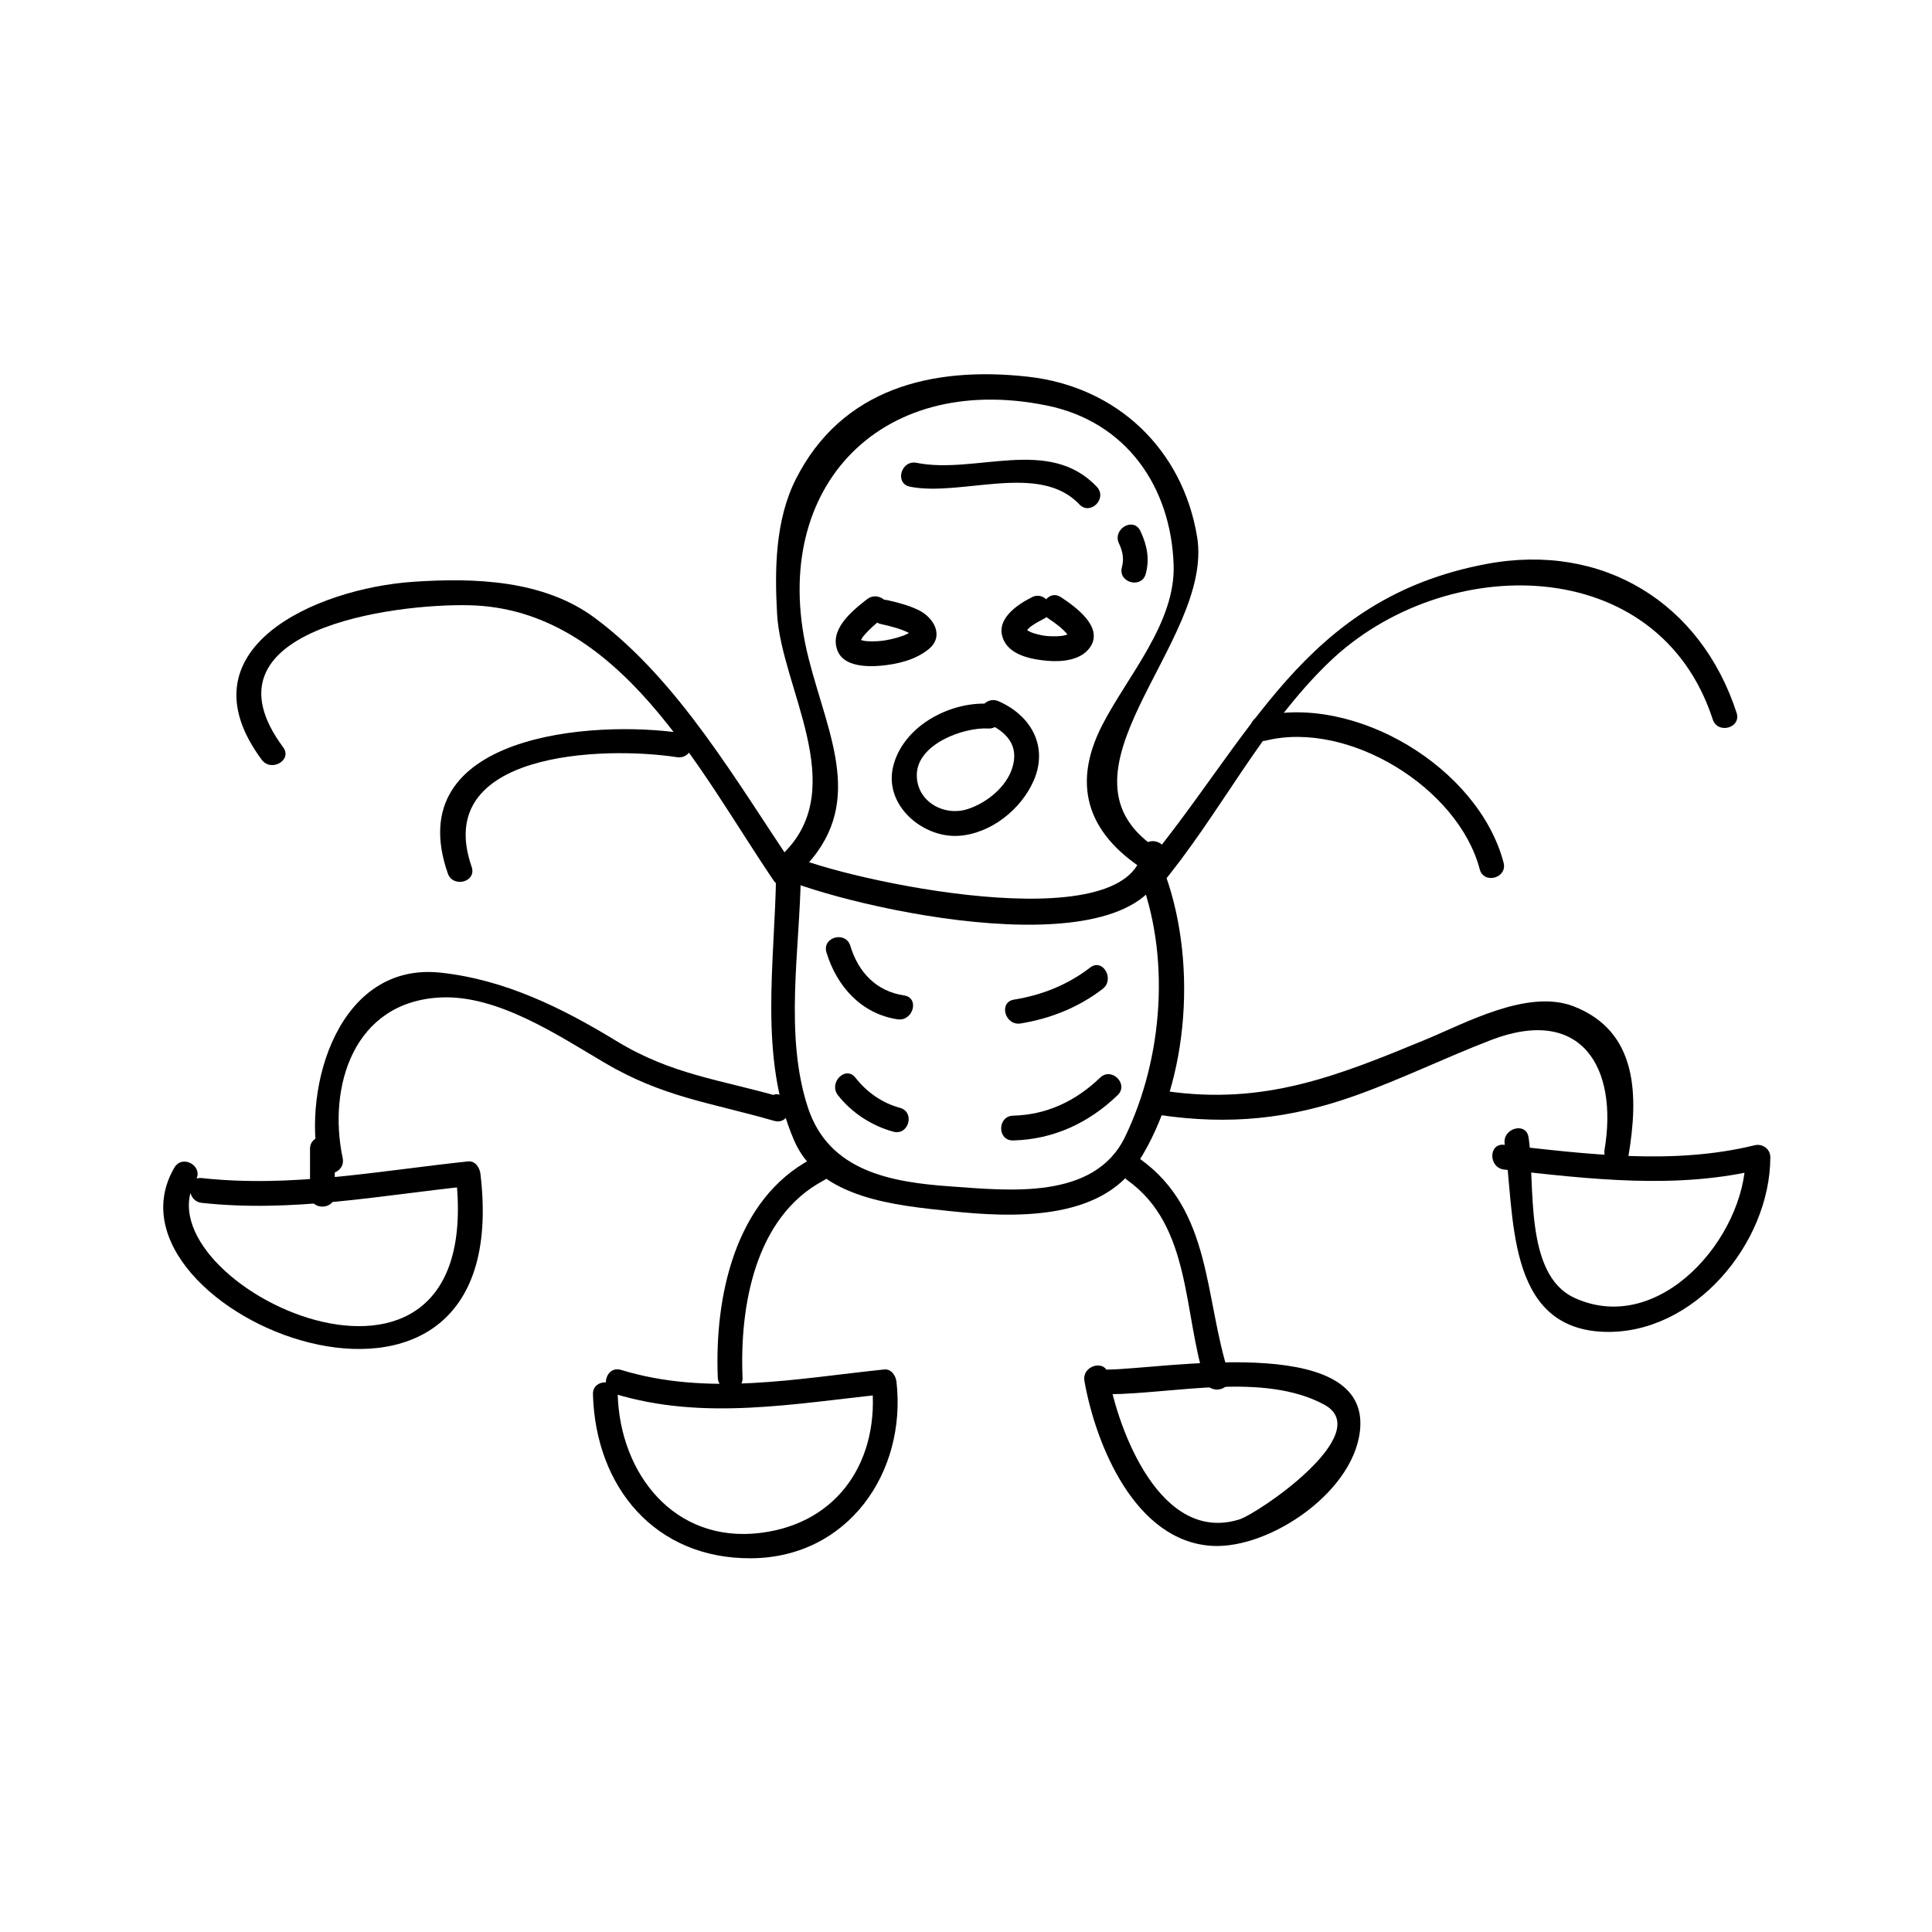 <?xml version="1.0" encoding="UTF-8"?>
<!-- Uploaded to: ICON Repo, www.iconrepo.com, Generator: ICON Repo Mixer Tools -->
<svg fill="#000000" width="800px" height="800px" version="1.1" viewBox="144 144 512 512" xmlns="http://www.w3.org/2000/svg">
 <g>
  <path d="m405.88 330.5c-10.387-0.57-22.77 6.137-25.227 16.809-2.34 10.164 7.898 18.789 17.375 18.195 8.516-0.535 16.637-7.023 19.949-14.719 3.871-9.012-0.754-17.188-9.336-20.945-3.832-1.68-7.18 3.973-3.312 5.664 5.352 2.34 8.832 5.984 6.938 11.992-1.625 5.16-6.824 9.285-11.793 10.91-6.312 2.066-13.656-2.016-13.508-9.168 0.156-8.098 12.422-12.539 18.914-12.18 4.231 0.23 4.211-6.328 0-6.559z"/>
  <path d="m373.79 302.79c-4 3.102-10.324 8.203-7.699 13.969 1.773 3.894 7.746 3.984 11.289 3.664 4.434-0.398 9.133-1.508 12.668-4.34 4.312-3.465 1.426-8.438-2.602-10.391-2.613-1.266-5.441-2.016-8.262-2.644-4.121-0.918-5.871 5.406-1.742 6.324 2.766 0.621 5.695 1.379 7.66 2.492 0.215 0.121 1.223 0.891 0.441 0.246 0.141 0.117 0.273 0.246 0.398 0.379 0.445 0.457-0.453-0.656-0.121-0.156-0.215-0.332-0.133-0.973 0.059-1.355-0.34 0.688 0.555-0.582 0.004 0.027-0.109 0.117-0.227 0.227-0.34 0.332-0.477 0.43 0.656-0.477 0.109-0.082-0.598 0.438-1.27 0.766-1.945 1.074-0.324 0.141-0.273 0.117 0.156-0.066-0.215 0.09-0.438 0.168-0.656 0.246-0.457 0.168-0.922 0.316-1.391 0.453-0.988 0.293-1.988 0.516-2.996 0.699-0.199 0.035-1.574 0.23-0.672 0.117-0.508 0.062-1.02 0.109-1.527 0.141-0.887 0.062-1.773 0.066-2.66 0.016-0.242-0.012-1.508-0.172-0.445-0.02-0.398-0.059-0.789-0.148-1.18-0.25-0.18-0.047-0.352-0.109-0.531-0.168-0.629-0.219 0.73 0.34 0.148 0.059-0.754-0.371-0.301-0.172-0.219-0.105-0.578-0.535 0.379 0.672 0.016-0.004 0.441 0.824 0.227 0.57 0.148 0.258 0.23 0.934 0.066 0.629 0.066 0.285 0-0.199-0.199 0.762 0.078-0.141 0.203-0.672-0.34 0.707-0.016 0.02 0.105-0.215 0.227-0.414 0.348-0.621 0.387-0.656 0.273-0.453 0.473-0.691 0.43-0.539 0.914-1.039 1.402-1.531 1.289-1.309 2.734-2.473 4.184-3.602 3.332-2.586-1.344-7.195-4.644-4.633z"/>
  <path d="m417.45 302.27c-4.219 2.141-10.16 6.246-7.289 11.719 2.027 3.852 7.695 4.828 11.562 5.144 3.879 0.316 8.941-0.188 11.262-3.758 3.473-5.352-4.203-10.723-7.82-13.109-3.543-2.336-6.828 3.348-3.312 5.664 1.852 1.223 3.641 2.519 5.07 4.246-0.473-0.57 0.133 0.262 0.211 0.398 0.18 0.316-0.105-0.539 0.109 0.34-0.25-1.051-0.156 0.355 0.02-0.766-0.121 0.781 0.41-0.625-0.027 0.043 0.547-0.836 0.227-0.305-0.031-0.09 0.805-0.688 0.027-0.082-0.25 0.051 0.906-0.445 0.078-0.043-0.156 0.035-0.352 0.117-0.719 0.195-1.082 0.273-0.184 0.035-1.254 0.172-0.32 0.062-0.418 0.047-0.844 0.074-1.27 0.094-0.797 0.035-1.605 0.004-2.402-0.047-0.355-0.027-0.723-0.066-1.082-0.109 0.859 0.102-0.305-0.062-0.461-0.09-0.766-0.137-1.516-0.332-2.262-0.566-0.309-0.102-0.609-0.211-0.914-0.332 0.859 0.336-0.25-0.141-0.441-0.246-0.242-0.133-0.473-0.285-0.699-0.441 0.812 0.566 0.02-0.027-0.164-0.23 0.645 0.715 0.188 0.246 0.047-0.027 0.234 0.453 0.195 0.383 0.199 0.586-0.016-0.508-0.227 0.875 0.031 0.035-0.293 0.949 0.051 0 0.25-0.289-0.508 0.723 0.199-0.156 0.336-0.293 0.473-0.461 0.555-0.5 0.84-0.699 1.051-0.754 2.199-1.363 3.348-1.953 3.785-1.895 0.461-7.555-3.301-5.644z"/>
  <path d="m356.37 374.69c17.355-17.219 7.238-35.324 1.941-56.117-11.246-44.152 18.133-76.203 63.012-67.129 21.188 4.281 33 21.574 33.703 42.246 0.523 15.391-12.195 29.391-18.902 42.426-8.691 16.91-3.051 29.719 12.203 39.082 3.609 2.219 6.906-3.453 3.312-5.664-32.516-19.969 14.238-55.008 9.609-83.254-3.793-23.121-21.141-39.82-44.84-42.453-25.441-2.824-49.344 3.106-61.5 27.148-5.473 10.832-5.637 23.977-4.969 35.754 1.105 19.523 19.422 45.809 1.789 63.312-3.012 2.996 1.629 7.633 4.641 4.648z"/>
  <path d="m350.19 376.3c18.09 8.188 98.148 26.59 102.96-5.269 0.625-4.137-5.695-5.914-6.324-1.742-3.668 24.309-78.805 7.918-93.32 1.348-3.828-1.727-7.168 3.926-3.312 5.664z"/>
  <path d="m451.21 379.1c16.055-19.164 26.953-42.277 45.074-59.676 30.422-29.207 87.152-29.156 101.61 15.219 1.301 4.004 7.637 2.293 6.324-1.742-9.488-29.121-35.426-45.238-66.266-39.449-48.754 9.152-62.516 46.539-91.391 81.004-2.695 3.227 1.922 7.891 4.644 4.644z"/>
  <path d="m479.53 340.25c21.812-5.359 50.906 12.465 56.609 34.098 1.074 4.09 7.406 2.352 6.324-1.742-6.641-25.168-39.402-44.891-64.676-38.68-4.106 1.008-2.363 7.332 1.742 6.324z"/>
  <path d="m354.68 374.02c-15.297-22.523-30.73-49.672-53.004-66.234-13.609-10.117-31.918-10.711-48.184-9.605-25.703 1.754-61.988 17.719-40.121 47.168 2.492 3.352 8.191 0.09 5.668-3.312-23.129-31.148 29.078-38.117 49.363-37.641 39.785 0.934 60.852 43.836 80.598 72.926 2.375 3.492 8.062 0.211 5.68-3.301z"/>
  <path d="m325.14 338.34c-24.25-3.723-75.266 0.379-62.473 37.113 1.387 3.969 7.719 2.262 6.324-1.742-10.617-30.508 34.852-32.043 54.406-29.047 4.137 0.633 5.914-5.688 1.742-6.324z"/>
  <path d="m349.67 375.68c-0.289 23.176-4.711 48.586 4.785 70.566 6.695 15.492 27.133 17.207 41.496 18.727 15.996 1.684 39.582 2.797 49.656-12.941 13.891-21.695 15.766-54.77 6.438-78.32-1.539-3.883-7.883-2.195-6.324 1.742 8.559 21.617 6.59 48.781-3.562 69.809-8.145 16.879-30.91 14.223-46.207 13.152-15.984-1.117-32.324-4.062-37.848-20.906-6.328-19.285-2.121-41.953-1.875-61.82 0.051-4.242-6.508-4.238-6.559-0.008z"/>
  <path d="m347.32 439.75c0.121 0.148 0.246 0.301 0.367 0.445 1.059-1.828 2.125-3.652 3.191-5.481-15.824-4.57-28.848-5.887-43.5-14.824-14.465-8.82-29.523-16.254-46.512-18.117-27.09-2.969-36.758 30.145-32.379 50.859 0.871 4.141 7.195 2.383 6.324-1.742-3.988-18.883 2.844-41.512 26.055-42.555 14.977-0.676 30.82 9.91 43.203 17.219 15.723 9.285 28.02 10.562 45.066 15.48 3.402 0.988 5.144-3.086 3.191-5.481-0.121-0.148-0.246-0.301-0.363-0.445-2.68-3.281-7.289 1.391-4.644 4.641z"/>
  <path d="m359.01 451.14c-20.355 10.773-25.68 36.77-24.785 57.965 0.18 4.215 6.738 4.231 6.559 0-0.793-18.871 3.258-42.629 21.539-52.301 3.738-1.98 0.422-7.644-3.312-5.664z"/>
  <path d="m442.82 456.8c16.957 12.156 14.715 35.23 20.539 53.172 1.301 4.008 7.637 2.293 6.324-1.742-6.598-20.324-4.41-43.375-23.555-57.094-3.438-2.473-6.715 3.223-3.309 5.664z"/>
  <path d="m451.32 439.49c18.531 2.691 34.434 1.098 52.051-5.211 12.102-4.336 23.715-10.023 35.707-14.637 24.141-9.285 33.781 7.379 30.145 29.047-0.691 4.137 5.625 5.91 6.324 1.742 2.684-15.965 2.609-33.082-14.5-39.734-12.129-4.707-28.633 4.418-39.125 8.754-23.523 9.73-42.867 17.488-68.859 13.707-4.137-0.59-5.914 5.731-1.742 6.332z"/>
  <path d="m542.61 453.94c22.578 2.516 45.789 5.359 68.141-0.117-1.387-1.055-2.766-2.109-4.152-3.164-0.043 21.172-22.77 47.625-45.332 37.293-13.555-6.207-10.34-30.422-12.188-42.57-0.637-4.172-6.953-2.394-6.324 1.742 2.754 18.125-0.082 48.902 26.32 49.824 23.793 0.828 44.043-23.434 44.082-46.281 0.004-2.18-2.09-3.668-4.152-3.164-21.723 5.32-44.48 2.324-66.398-0.117-4.199-0.473-4.152 6.094 0.004 6.555z"/>
  <path d="m437.86 513.49c17.406-0.141 40.996-5.894 57.031 2.731 13.938 7.5-17.449 28.902-22.516 30.465-20.793 6.406-32.02-23.473-34.664-38.445-0.738-4.16-7.059-2.394-6.324 1.742 2.981 16.863 13.402 42.566 33.902 43.691 15.43 0.844 38.535-14.887 39.215-31.844 0.977-24.562-52.965-15.004-66.641-14.895-4.234 0.031-4.242 6.59-0.004 6.555z"/>
  <path d="m306.86 513.37c23.562 7.195 47.496 2.598 71.445 0.117-1.09-1.09-2.188-2.188-3.281-3.281 2.297 20.348-8.527 37.504-29.625 40.047-22.73 2.738-37.102-15.707-37.703-36.742-0.117-4.219-6.676-4.234-6.559 0 0.691 24.578 16.465 43.637 41.973 43.449 25.617-0.195 41.176-22.746 38.469-46.754-0.184-1.625-1.359-3.481-3.281-3.281-23.301 2.414-46.738 7.125-69.703 0.117-4.043-1.234-5.769 5.102-1.734 6.328z"/>
  <path d="m197.47 462.77c23.809 2.613 46.961-1.93 70.566-4.414-1.09-1.09-2.188-2.188-3.281-3.281 8.859 73.938-84.855 28.891-68.863 1.652 2.141-3.656-3.527-6.953-5.668-3.312-22.531 38.379 91.062 84.836 81.094 1.652-0.195-1.621-1.355-3.484-3.281-3.281-23.605 2.488-46.754 7.027-70.566 4.414-4.207-0.445-4.156 6.117 0 6.57z"/>
  <path d="m232.72 460.59v-12.133c0-4.231-6.559-4.231-6.559 0v12.133c0 4.234 6.559 4.234 6.559 0z"/>
  <path d="m363.02 396.4c2.723 8.984 9.242 16.289 18.836 17.727 4.137 0.621 5.914-5.699 1.742-6.324-7.394-1.105-12.133-6.144-14.254-13.145-1.223-4.043-7.551-2.316-6.324 1.742z"/>
  <path d="m414.47 415.23c7.867-1.266 15.402-4.277 21.738-9.152 3.305-2.539 0.043-8.246-3.312-5.664-5.957 4.578-12.773 7.305-20.168 8.492-4.168 0.672-2.394 6.992 1.742 6.324z"/>
  <path d="m366.06 434.24c3.641 4.648 8.984 8.129 14.684 9.668 4.09 1.105 5.82-5.223 1.742-6.324-4.703-1.27-8.797-4.156-11.781-7.981-2.606-3.332-7.215 1.344-4.644 4.637z"/>
  <path d="m412.49 446.23c10.668-0.262 20.035-4.625 27.684-11.992 3.051-2.938-1.594-7.574-4.644-4.641-6.391 6.156-14.098 9.844-23.043 10.066-4.219 0.113-4.231 6.672 0.004 6.566z"/>
  <path d="m385.16 272.98c13.578 2.715 34.273-6.566 44.867 4.672 2.914 3.086 7.543-1.562 4.644-4.641-12.691-13.461-32.129-3.234-47.766-6.356-4.133-0.824-5.891 5.496-1.746 6.324z"/>
  <path d="m440.54 288.02c0.98 2.051 1.379 4.074 0.777 6.297-1.102 4.09 5.227 5.824 6.324 1.742 1.074-3.988 0.309-7.684-1.434-11.352-1.82-3.82-7.473-0.488-5.668 3.312z"/>
 </g>
</svg>